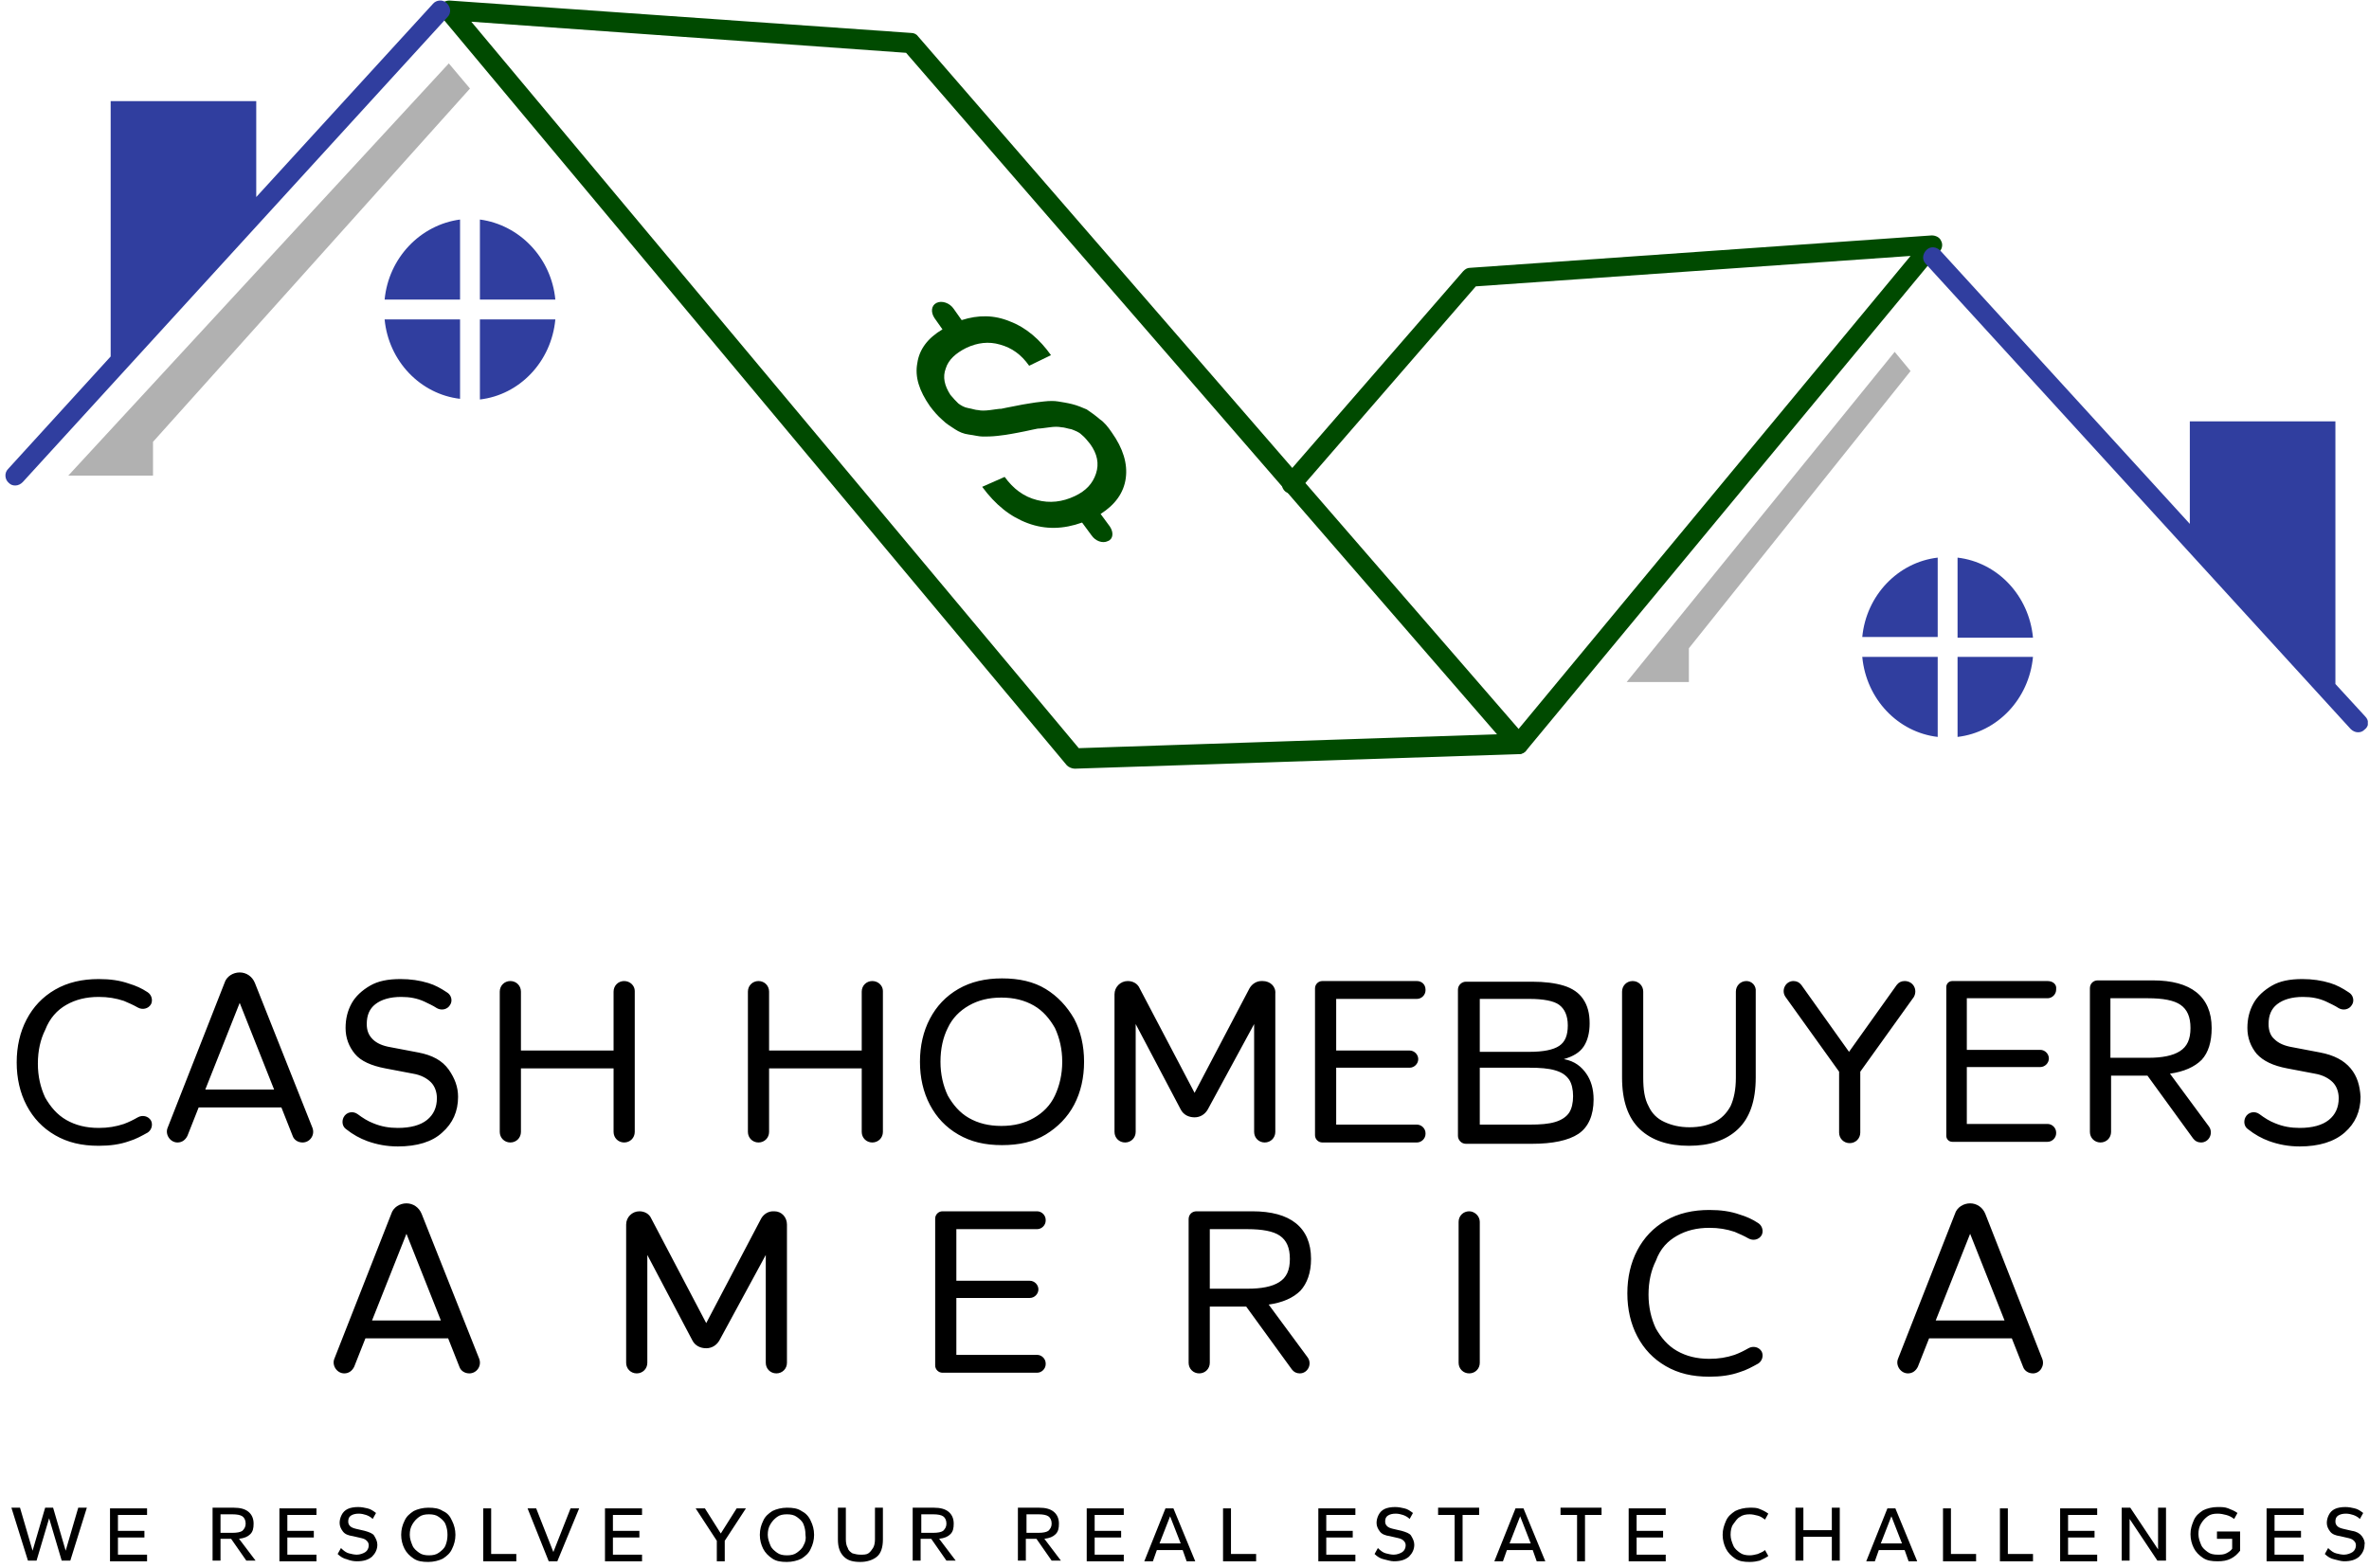 <svg width="358" height="237" viewBox="0 0 358 237" fill="none" xmlns="http://www.w3.org/2000/svg">
<g clip-path="url(#clip0_1610_831)">
<path d="M162.423 116.182C162.023 116.182 161.523 115.982 161.223 115.682L66.723 2.582C66.323 2.082 66.223 1.482 66.523 0.982C66.723 0.382 67.323 0.082 67.923 0.082L137.723 4.982C138.123 4.982 138.523 5.182 138.723 5.482L230.623 111.482C231.023 111.882 231.123 112.582 230.823 113.082C230.623 113.582 230.123 113.982 229.523 113.982L162.423 116.182ZM71.223 3.282L163.023 113.082L226.223 110.982L136.923 7.982L71.223 3.282Z" fill="#004A00"/>
<path d="M229.524 113.982C229.224 113.982 228.824 113.882 228.524 113.682C227.924 113.182 227.824 112.182 228.324 111.582L288.724 38.682L223.024 43.282L196.324 74.082C195.824 74.682 194.824 74.782 194.224 74.282C193.624 73.782 193.524 72.782 194.024 72.182L221.124 40.982C221.424 40.682 221.724 40.482 222.124 40.482L291.924 35.582C292.524 35.582 293.124 35.882 293.324 36.382C293.624 36.882 293.523 37.582 293.123 37.982L230.524 113.582C230.324 113.782 229.924 113.982 229.524 113.982Z" fill="#004A00"/>
<path d="M67.823 9.582L71.023 13.382L23.123 66.782V71.882H10.323L67.823 9.582Z" fill="#B1B1B1"/>
<path d="M286.323 53.182L288.723 56.082L255.223 97.982V103.082H245.823L286.323 53.182Z" fill="#B1B1B1"/>
<path d="M67.523 0.481C66.923 -0.119 65.923 -0.019 65.423 0.581L38.723 29.781V15.281H16.723V53.881L1.223 70.881C0.623 71.481 0.723 72.481 1.323 72.981C1.623 73.281 1.923 73.381 2.323 73.381C2.723 73.381 3.123 73.181 3.423 72.881L67.623 2.581C68.223 1.981 68.123 1.081 67.523 0.481ZM69.523 60.281V48.281H58.123C58.723 54.581 63.523 59.581 69.523 60.281ZM72.523 33.181V45.281H83.923C83.323 38.981 78.523 33.981 72.523 33.181ZM58.123 45.281H69.523V33.181C63.523 33.981 58.723 38.981 58.123 45.281ZM72.523 48.281V60.381C78.523 59.681 83.323 54.681 83.923 48.281H72.523Z" fill="#303E9F"/>
<path d="M357.423 108.282L352.923 103.382V63.682H330.923V79.182L293.223 37.882C292.623 37.282 291.723 37.182 291.123 37.782C290.523 38.382 290.423 39.282 291.023 39.882L355.223 110.182C355.523 110.482 355.923 110.682 356.323 110.682C356.723 110.682 357.023 110.582 357.323 110.282C358.023 109.782 358.023 108.882 357.423 108.282ZM281.423 96.282H292.823V84.282C286.823 84.982 282.023 89.982 281.423 96.282ZM292.823 111.382V99.282H281.423C282.023 105.682 286.823 110.682 292.823 111.382ZM295.823 84.282V96.382H307.223C306.623 89.982 301.823 84.982 295.823 84.282ZM295.823 111.382C301.823 110.682 306.623 105.682 307.223 99.282H295.823V111.382Z" fill="#303E9F"/>
<path d="M10.023 151.88C11.423 151.08 13.023 150.68 14.923 150.68C16.323 150.68 17.523 150.88 18.723 151.28C19.423 151.58 20.123 151.88 20.823 152.28C21.523 152.68 22.423 152.48 22.823 151.78C23.123 151.18 22.923 150.38 22.323 149.98C21.423 149.38 20.523 148.98 19.523 148.68C18.123 148.18 16.623 147.98 14.923 147.98C12.423 147.98 10.223 148.48 8.323 149.58C6.423 150.68 5.023 152.18 4.023 154.08C3.023 155.98 2.523 158.18 2.523 160.58C2.523 162.98 3.023 165.18 4.023 167.08C5.023 168.98 6.423 170.48 8.323 171.58C10.223 172.68 12.323 173.18 14.923 173.18C16.623 173.18 18.123 172.98 19.523 172.48C20.523 172.18 21.423 171.68 22.323 171.18C22.923 170.78 23.123 169.98 22.823 169.38C22.423 168.68 21.523 168.48 20.823 168.88C20.123 169.28 19.523 169.58 18.723 169.88C17.523 170.28 16.323 170.48 14.923 170.48C13.023 170.48 11.423 170.08 10.023 169.28C8.623 168.48 7.623 167.28 6.823 165.88C6.123 164.38 5.723 162.68 5.723 160.78C5.723 158.78 6.123 157.08 6.823 155.68C7.523 153.88 8.623 152.68 10.023 151.88ZM38.523 148.58C38.123 147.58 37.223 146.98 36.223 146.98C35.223 146.98 34.223 147.58 33.923 148.58L25.323 170.48C24.923 171.48 25.723 172.68 26.823 172.68C27.523 172.68 28.023 172.28 28.323 171.68L30.023 167.38H42.523L44.223 171.68C44.423 172.28 45.023 172.68 45.723 172.68C46.823 172.68 47.623 171.58 47.223 170.48L38.523 148.58ZM31.023 164.68L36.223 151.58L41.423 164.68H31.023ZM63.223 159.08L59.023 158.28C57.823 158.08 56.923 157.68 56.323 157.08C55.723 156.48 55.423 155.78 55.423 154.78C55.423 153.48 55.823 152.48 56.723 151.78C57.623 151.08 58.923 150.68 60.623 150.68C61.923 150.68 63.023 150.88 64.123 151.38C64.723 151.68 65.423 151.98 66.023 152.38C66.723 152.78 67.623 152.58 68.023 151.88C68.423 151.28 68.223 150.38 67.523 149.98C66.623 149.38 65.723 148.88 64.723 148.58C63.423 148.18 62.023 147.98 60.523 147.98C58.623 147.98 57.123 148.28 55.923 148.98C54.723 149.68 53.723 150.58 53.123 151.68C52.523 152.78 52.223 153.98 52.223 155.38C52.223 156.88 52.723 158.18 53.623 159.28C54.523 160.38 56.123 161.08 58.223 161.48L62.423 162.28C63.623 162.48 64.523 162.98 65.123 163.58C65.723 164.18 66.023 165.08 66.023 165.98C66.023 167.38 65.523 168.48 64.523 169.28C63.523 170.08 62.023 170.48 60.123 170.48C58.823 170.48 57.623 170.28 56.423 169.78C55.623 169.48 54.823 168.98 54.023 168.38C53.323 167.88 52.323 168.08 51.923 168.88C51.623 169.48 51.723 170.28 52.323 170.68C53.323 171.48 54.423 172.08 55.523 172.48C56.923 172.98 58.423 173.28 60.123 173.28C63.023 173.28 65.323 172.58 66.823 171.18C68.423 169.78 69.223 167.98 69.223 165.78C69.223 164.28 68.723 162.98 67.823 161.68C66.823 160.28 65.323 159.48 63.223 159.08ZM94.323 148.28C93.423 148.28 92.723 148.98 92.723 149.88V158.78H78.723V149.88C78.723 148.98 78.023 148.28 77.123 148.28C76.223 148.28 75.523 148.98 75.523 149.88V171.08C75.523 171.98 76.223 172.68 77.123 172.68C78.023 172.68 78.723 171.98 78.723 171.08V161.48H92.723V171.08C92.723 171.98 93.423 172.68 94.323 172.68C95.223 172.68 95.923 171.98 95.923 171.08V149.78C95.923 148.98 95.223 148.28 94.323 148.28ZM131.823 148.28C130.923 148.28 130.223 148.98 130.223 149.88V158.78H116.223V149.88C116.223 148.98 115.523 148.28 114.623 148.28C113.723 148.28 113.023 148.98 113.023 149.88V171.08C113.023 171.98 113.723 172.68 114.623 172.68C115.523 172.68 116.223 171.98 116.223 171.08V161.48H130.223V171.08C130.223 171.98 130.923 172.68 131.823 172.68C132.723 172.68 133.423 171.98 133.423 171.08V149.78C133.423 148.98 132.723 148.28 131.823 148.28ZM158.023 149.48C156.223 148.38 154.023 147.88 151.423 147.88C148.923 147.88 146.723 148.38 144.823 149.48C142.923 150.58 141.523 152.08 140.523 153.98C139.523 155.88 139.023 158.08 139.023 160.48C139.023 162.88 139.523 165.08 140.523 166.98C141.523 168.88 142.923 170.38 144.823 171.48C146.723 172.58 148.823 173.08 151.423 173.08C154.023 173.08 156.223 172.58 158.023 171.48C159.823 170.38 161.323 168.88 162.323 166.98C163.323 165.08 163.823 162.88 163.823 160.48C163.823 158.08 163.323 155.88 162.323 153.98C161.223 152.08 159.823 150.58 158.023 149.48ZM159.423 165.58C158.723 167.08 157.623 168.18 156.223 168.98C154.823 169.78 153.223 170.18 151.323 170.18C149.423 170.18 147.823 169.78 146.423 168.98C145.023 168.18 144.023 166.98 143.223 165.58C142.523 164.08 142.123 162.38 142.123 160.48C142.123 158.48 142.523 156.78 143.223 155.38C143.923 153.88 145.023 152.78 146.423 151.98C147.823 151.18 149.423 150.78 151.323 150.78C153.223 150.78 154.823 151.18 156.223 151.98C157.623 152.78 158.623 153.98 159.423 155.38C160.123 156.88 160.523 158.58 160.523 160.48C160.523 162.38 160.123 164.08 159.423 165.58ZM190.823 148.28H190.623C189.923 148.28 189.223 148.68 188.823 149.38L180.523 165.18L172.223 149.38C171.923 148.68 171.223 148.28 170.423 148.28C169.323 148.28 168.423 149.18 168.423 150.28V171.08C168.423 171.98 169.123 172.68 170.023 172.68C170.923 172.68 171.623 171.98 171.623 171.08V154.78L178.423 167.68C178.823 168.48 179.623 168.88 180.523 168.88C181.423 168.88 182.123 168.38 182.523 167.68L189.523 154.78V171.08C189.523 171.98 190.223 172.68 191.123 172.68C192.023 172.68 192.723 171.98 192.723 171.08V150.18C192.823 149.08 191.923 148.28 190.823 148.28ZM214.123 148.28H199.823C199.223 148.28 198.723 148.78 198.723 149.38V171.58C198.723 172.18 199.223 172.68 199.823 172.68H214.123C214.823 172.68 215.423 172.08 215.423 171.38V171.28C215.423 170.58 214.823 169.98 214.123 169.98H201.923V161.38H213.023C213.723 161.38 214.323 160.78 214.323 160.08C214.323 159.38 213.723 158.78 213.023 158.78H201.923V150.98H214.123C214.823 150.98 215.423 150.38 215.423 149.68V149.58C215.423 148.78 214.823 148.28 214.123 148.28ZM236.323 160.08C237.723 159.68 238.723 159.08 239.323 158.18C239.923 157.28 240.223 156.08 240.223 154.68C240.223 153.18 239.923 151.98 239.223 150.98C238.623 150.08 237.623 149.38 236.323 148.98C235.023 148.58 233.423 148.38 231.523 148.38H221.523C220.923 148.38 220.323 148.88 220.323 149.58V171.68C220.323 172.28 220.823 172.88 221.523 172.88H231.523C234.623 172.88 237.023 172.38 238.523 171.38C240.023 170.38 240.823 168.58 240.823 166.18C240.823 164.58 240.423 163.28 239.723 162.28C239.023 161.28 238.023 160.38 236.323 160.08ZM223.623 150.98H231.123C233.223 150.98 234.823 151.28 235.623 151.88C236.423 152.48 236.923 153.48 236.923 154.98C236.923 156.48 236.523 157.48 235.623 158.08C234.723 158.68 233.223 158.98 231.123 158.98H223.623V150.98ZM237.123 168.18C236.723 168.78 236.023 169.28 235.023 169.58C234.023 169.88 232.823 169.98 231.123 169.98H223.623V161.38H231.123C232.723 161.38 234.023 161.48 235.023 161.78C236.023 162.08 236.623 162.48 237.123 163.18C237.523 163.78 237.723 164.68 237.723 165.68C237.723 166.68 237.523 167.58 237.123 168.18ZM263.923 148.28C263.023 148.28 262.323 148.98 262.323 149.88V162.88C262.323 164.68 262.023 166.08 261.523 167.18C260.923 168.28 260.123 169.08 259.123 169.58C258.123 170.08 256.823 170.38 255.323 170.38C253.823 170.38 252.623 170.08 251.523 169.58C250.423 169.08 249.623 168.28 249.123 167.18C248.523 166.08 248.323 164.68 248.323 162.88V149.88C248.323 148.98 247.623 148.28 246.723 148.28C245.823 148.28 245.123 148.98 245.123 149.88V162.88C245.123 166.38 246.023 168.98 247.823 170.68C249.623 172.38 252.123 173.18 255.223 173.18C258.323 173.18 260.823 172.38 262.623 170.68C264.423 168.98 265.323 166.38 265.323 162.88V149.88C265.423 148.98 264.723 148.28 263.923 148.28ZM287.823 148.28C287.323 148.28 286.923 148.48 286.623 148.88L279.423 158.98L272.223 148.88C271.923 148.48 271.523 148.28 271.023 148.28C269.823 148.28 269.123 149.68 269.823 150.68L277.923 161.98V171.18C277.923 172.08 278.623 172.78 279.523 172.78C280.423 172.78 281.123 172.08 281.123 171.18V161.98L289.223 150.68C289.823 149.58 289.123 148.28 287.823 148.28ZM309.423 148.28H295.023C294.523 148.28 294.123 148.68 294.123 149.18V171.68C294.123 172.18 294.523 172.58 295.023 172.58H309.423C310.123 172.58 310.723 171.98 310.723 171.28V171.18C310.723 170.48 310.123 169.88 309.423 169.88H297.223V161.28H308.323C309.023 161.28 309.623 160.68 309.623 159.98C309.623 159.28 309.023 158.68 308.323 158.68H297.223V150.88H309.423C310.123 150.88 310.723 150.28 310.723 149.58V149.48C310.823 148.78 310.223 148.28 309.423 148.28ZM334.223 155.38C334.223 152.98 333.423 151.18 331.923 149.98C330.423 148.78 328.223 148.18 325.323 148.18H317.023C316.323 148.18 315.823 148.68 315.823 149.38V171.08C315.823 171.98 316.523 172.68 317.423 172.68C318.323 172.68 319.023 171.98 319.023 171.08V162.58H324.523L331.423 172.08C331.723 172.48 332.123 172.68 332.623 172.68C333.823 172.68 334.523 171.28 333.823 170.28L327.923 162.28C330.023 161.98 331.623 161.28 332.723 160.18C333.723 159.08 334.223 157.48 334.223 155.38ZM329.423 158.88C328.323 159.58 326.723 159.88 324.623 159.88H318.923V150.88H324.623C326.823 150.88 328.523 151.18 329.523 151.88C330.523 152.58 331.023 153.68 331.023 155.38C331.023 157.08 330.523 158.18 329.423 158.88ZM355.223 161.48C354.223 160.28 352.723 159.48 350.623 159.08L346.423 158.28C345.223 158.08 344.323 157.68 343.723 157.08C343.123 156.58 342.823 155.78 342.823 154.78C342.823 153.48 343.223 152.48 344.123 151.78C345.023 151.08 346.323 150.68 348.023 150.68C349.323 150.68 350.423 150.88 351.523 151.38C352.123 151.68 352.823 151.98 353.423 152.38C354.123 152.78 355.023 152.58 355.423 151.88C355.823 151.28 355.623 150.38 354.923 149.98C354.023 149.38 353.123 148.88 352.123 148.58C350.823 148.18 349.423 147.98 347.923 147.98C346.023 147.98 344.523 148.28 343.323 148.98C342.123 149.68 341.123 150.58 340.523 151.68C339.923 152.78 339.623 153.98 339.623 155.38C339.623 156.88 340.123 158.18 341.023 159.28C342.023 160.38 343.523 161.08 345.623 161.48L349.823 162.28C351.023 162.48 351.923 162.98 352.523 163.58C353.123 164.18 353.423 165.08 353.423 165.98C353.423 167.38 352.923 168.48 351.923 169.28C350.923 170.08 349.423 170.48 347.523 170.48C346.223 170.48 345.023 170.28 343.823 169.78C343.023 169.48 342.223 168.98 341.423 168.38C340.723 167.88 339.723 168.08 339.323 168.88C339.023 169.48 339.123 170.28 339.723 170.68C340.723 171.48 341.823 172.08 342.923 172.48C344.323 172.98 345.823 173.28 347.523 173.28C350.423 173.28 352.723 172.58 354.323 171.18C355.923 169.78 356.723 167.98 356.723 165.78C356.623 164.08 356.223 162.68 355.223 161.48Z" fill="black"/>
<path d="M132.224 232.681C132.224 233.181 132.124 233.681 131.924 233.981C131.724 234.281 131.524 234.581 131.224 234.781C130.924 234.981 130.524 234.981 130.024 234.981C129.524 234.981 129.224 234.881 128.824 234.781C128.524 234.581 128.224 234.381 128.124 233.981C127.924 233.681 127.824 233.181 127.824 232.681V227.881H126.624V232.681C126.624 233.881 126.924 234.681 127.524 235.281C128.124 235.881 128.924 236.081 130.024 236.081C131.024 236.081 131.924 235.781 132.524 235.281C133.124 234.781 133.424 233.881 133.424 232.681V227.881H132.224V232.681ZM121.124 228.381C120.524 227.981 119.824 227.881 118.924 227.881C118.124 227.881 117.324 228.081 116.724 228.381C116.124 228.781 115.624 229.181 115.324 229.881C115.024 230.481 114.824 231.181 114.824 231.981C114.824 232.781 115.024 233.481 115.324 234.081C115.624 234.681 116.124 235.181 116.724 235.581C117.324 235.981 118.024 236.081 118.924 236.081C119.724 236.081 120.524 235.881 121.124 235.581C121.724 235.181 122.224 234.781 122.524 234.081C122.824 233.481 123.024 232.781 123.024 231.981C123.024 231.181 122.824 230.481 122.524 229.881C122.224 229.181 121.724 228.681 121.124 228.381ZM121.424 233.581C121.224 234.081 120.824 234.381 120.424 234.681C120.024 234.981 119.524 235.081 118.924 235.081C118.324 235.081 117.824 234.981 117.424 234.681C117.024 234.381 116.624 234.081 116.424 233.581C116.224 233.081 116.024 232.581 116.024 231.981C116.024 231.381 116.124 230.881 116.424 230.381C116.724 229.881 117.024 229.581 117.424 229.281C117.824 228.981 118.324 228.881 118.924 228.881C119.524 228.881 120.024 228.981 120.424 229.281C120.824 229.581 121.224 229.881 121.424 230.381C121.624 230.881 121.724 231.381 121.724 231.981C121.824 232.581 121.724 233.081 121.424 233.581ZM55.124 231.381L53.824 231.081C53.424 230.981 53.124 230.881 52.924 230.681C52.724 230.481 52.624 230.281 52.624 229.981C52.624 229.581 52.724 229.281 53.024 229.081C53.324 228.881 53.724 228.781 54.224 228.781C54.624 228.781 55.024 228.881 55.324 228.981C55.624 229.081 56.024 229.281 56.324 229.581L56.824 228.681C56.424 228.381 56.024 228.081 55.524 227.981C55.124 227.881 54.624 227.781 54.124 227.781C53.524 227.781 52.924 227.881 52.524 228.081C52.124 228.281 51.824 228.581 51.624 228.981C51.424 229.381 51.324 229.781 51.324 230.181C51.324 230.681 51.524 231.081 51.824 231.481C52.124 231.881 52.624 232.081 53.324 232.181L54.624 232.481C55.024 232.581 55.224 232.681 55.424 232.881C55.624 233.081 55.724 233.281 55.724 233.581C55.724 233.981 55.524 234.381 55.224 234.581C54.924 234.781 54.424 234.981 53.924 234.981C53.524 234.981 53.124 234.881 52.724 234.781C52.324 234.681 51.924 234.381 51.524 233.981L51.024 234.881C51.424 235.281 51.924 235.581 52.424 235.681C52.924 235.881 53.424 235.981 53.924 235.981C54.924 235.981 55.624 235.781 56.224 235.281C56.724 234.781 57.024 234.181 57.024 233.481C57.024 232.981 56.824 232.581 56.524 232.081C56.324 231.781 55.824 231.581 55.124 231.381ZM143.624 231.881C144.024 231.481 144.124 230.981 144.124 230.281C144.124 229.481 143.824 228.881 143.324 228.481C142.824 228.081 142.124 227.881 141.124 227.881H137.924V235.881H139.124V232.581H140.724L143.024 235.881H144.424L141.924 232.581C142.724 232.481 143.224 232.281 143.624 231.881ZM139.224 231.681V228.881H141.024C141.724 228.881 142.224 228.981 142.524 229.181C142.824 229.381 143.024 229.781 143.024 230.281C143.024 230.781 142.824 231.081 142.524 231.381C142.224 231.581 141.724 231.681 141.024 231.681H139.224ZM159.524 231.881C159.924 231.481 160.024 230.981 160.024 230.281C160.024 229.481 159.724 228.881 159.224 228.481C158.724 228.081 158.024 227.881 157.024 227.881H153.824V235.881H155.024V232.581H156.624L158.924 235.881H160.324L157.824 232.581C158.624 232.481 159.124 232.281 159.524 231.881ZM155.124 231.681V228.881H156.924C157.624 228.881 158.124 228.981 158.424 229.181C158.724 229.381 158.924 229.781 158.924 230.281C158.924 230.781 158.724 231.081 158.424 231.381C158.124 231.581 157.624 231.681 156.924 231.681H155.124ZM9.924 234.381L8.024 227.881H6.824L4.924 234.381L3.024 227.881H1.724L4.224 235.881H5.524L7.424 229.481L9.324 235.881H10.624L13.124 227.881H11.824L9.924 234.381ZM16.624 235.981H22.224V234.981H17.824V232.381H21.824V231.381H17.824V228.981H22.224V227.981H16.624V235.981ZM74.224 227.981H73.024V235.981H78.024V234.881H74.224V227.981ZM42.224 235.981H47.824V234.981H43.424V232.381H47.424V231.381H43.424V228.981H47.824V227.981H42.224V235.981ZM83.624 234.581L81.024 227.981H79.724L82.924 235.981H84.224L87.524 227.981H86.224L83.624 234.581ZM91.424 235.981H97.024V234.981H92.624V232.381H96.624V231.381H92.624V228.981H97.024V227.981H91.424V235.981ZM37.824 231.881C38.224 231.481 38.324 230.981 38.324 230.281C38.324 229.481 38.024 228.881 37.524 228.481C37.024 228.081 36.324 227.881 35.324 227.881H32.124V235.881H33.324V232.581H34.924L37.224 235.881H38.624L36.124 232.581C36.924 232.481 37.424 232.281 37.824 231.881ZM33.324 231.681V228.881H35.124C35.824 228.881 36.324 228.981 36.624 229.181C36.924 229.381 37.124 229.781 37.124 230.281C37.124 230.781 36.924 231.081 36.624 231.381C36.324 231.581 35.824 231.681 35.124 231.681H33.324ZM108.924 231.781L106.524 227.981H105.124L108.324 232.881V235.981H109.524V232.881L112.724 227.981H111.324L108.924 231.781ZM66.924 228.381C66.324 227.981 65.624 227.881 64.724 227.881C63.924 227.881 63.124 228.081 62.524 228.381C61.924 228.781 61.424 229.181 61.124 229.881C60.824 230.481 60.624 231.181 60.624 231.981C60.624 232.781 60.824 233.481 61.124 234.081C61.424 234.681 61.924 235.181 62.524 235.581C63.124 235.981 63.824 236.081 64.724 236.081C65.524 236.081 66.324 235.881 66.924 235.581C67.524 235.181 68.024 234.781 68.324 234.081C68.624 233.481 68.824 232.781 68.824 231.981C68.824 231.181 68.624 230.481 68.324 229.881C68.024 229.181 67.624 228.681 66.924 228.381ZM67.324 233.581C67.124 234.081 66.724 234.381 66.324 234.681C65.924 234.981 65.424 235.081 64.824 235.081C64.224 235.081 63.724 234.981 63.324 234.681C62.924 234.381 62.524 234.081 62.324 233.581C62.124 233.081 61.924 232.581 61.924 231.981C61.924 231.381 62.024 230.881 62.324 230.381C62.624 229.881 62.924 229.581 63.324 229.281C63.724 228.981 64.224 228.881 64.824 228.881C65.424 228.881 65.924 228.981 66.324 229.281C66.724 229.581 67.124 229.881 67.324 230.381C67.524 230.881 67.624 231.381 67.624 231.981C67.624 232.581 67.524 233.081 67.324 233.581ZM276.824 231.281H272.524V227.881H271.324V235.881H272.524V232.281H276.824V235.881H278.024V227.881H276.824V231.281ZM303.424 227.981H302.224V235.981H307.224V234.881H303.424V227.981ZM164.224 235.981H169.824V234.981H165.424V232.381H169.424V231.381H165.424V228.981H169.824V227.981H164.224V235.981ZM285.224 227.981L282.024 235.981H283.324L283.924 234.281H287.824L288.424 235.981H289.724L286.424 227.981H285.224ZM284.224 233.281L285.824 229.181L287.424 233.281H284.224ZM311.324 235.981H316.924V234.981H312.524V232.381H316.524V231.381H312.524V228.981H316.924V227.981H311.324V235.981ZM342.524 235.981H348.124V234.981H343.724V232.381H347.724V231.381H343.724V228.981H348.124V227.981H342.524V235.981ZM326.124 234.181L321.924 227.881H320.624V235.881H321.824V229.581L326.024 235.881H327.324V227.881H326.124V234.181ZM356.924 232.181C356.624 231.781 356.124 231.481 355.424 231.381L354.124 231.081C353.724 230.981 353.424 230.881 353.224 230.681C353.024 230.481 352.924 230.281 352.924 229.981C352.924 229.581 353.024 229.281 353.324 229.081C353.624 228.881 354.024 228.781 354.524 228.781C354.924 228.781 355.324 228.881 355.624 228.981C355.924 229.081 356.324 229.281 356.624 229.581L357.124 228.681C356.724 228.381 356.324 228.081 355.824 227.981C355.424 227.881 354.924 227.781 354.424 227.781C353.824 227.781 353.224 227.881 352.824 228.081C352.424 228.281 352.124 228.581 351.924 228.981C351.724 229.381 351.624 229.781 351.624 230.181C351.624 230.681 351.824 231.081 352.124 231.481C352.424 231.881 352.924 232.081 353.624 232.181L354.924 232.481C355.324 232.581 355.524 232.681 355.724 232.881C355.924 233.081 356.024 233.281 356.024 233.581C356.024 233.981 355.824 234.381 355.524 234.581C355.224 234.781 354.724 234.981 354.224 234.981C353.824 234.981 353.424 234.881 353.024 234.781C352.624 234.681 352.224 234.381 351.824 233.981L351.324 234.881C351.724 235.281 352.224 235.581 352.724 235.681C353.224 235.781 353.724 235.981 354.224 235.981C355.224 235.981 355.924 235.781 356.524 235.281C357.024 234.781 357.324 234.181 357.324 233.481C357.424 233.081 357.224 232.581 356.924 232.181ZM335.024 232.581H337.324V234.081C337.124 234.381 336.824 234.581 336.424 234.781C336.024 234.981 335.624 234.981 335.124 234.981C334.524 234.981 334.024 234.881 333.624 234.581C333.224 234.281 332.824 233.981 332.624 233.481C332.424 232.981 332.224 232.481 332.224 231.881C332.224 231.281 332.324 230.781 332.624 230.281C332.924 229.781 333.224 229.481 333.624 229.181C334.024 228.881 334.524 228.781 335.124 228.781C335.624 228.781 336.024 228.881 336.424 228.981C336.824 229.081 337.224 229.281 337.624 229.581L338.124 228.681C337.724 228.381 337.224 228.181 336.724 227.981C336.224 227.781 335.724 227.781 335.124 227.781C334.324 227.781 333.524 227.981 332.924 228.281C332.324 228.681 331.824 229.081 331.524 229.781C331.224 230.481 331.024 231.081 331.024 231.881C331.024 232.681 331.224 233.381 331.524 233.981C331.824 234.581 332.324 235.081 332.924 235.481C333.524 235.881 334.224 235.981 335.124 235.981C335.924 235.981 336.524 235.881 337.124 235.581C337.724 235.281 338.124 234.881 338.524 234.381V231.481H335.024V232.581ZM294.824 227.981H293.624V235.981H298.624V234.881H294.824V227.981ZM199.224 235.981H204.824V234.981H200.424V232.381H204.424V231.381H200.424V228.981H204.824V227.981H199.224V235.981ZM211.824 231.381L210.524 231.081C210.124 230.981 209.824 230.881 209.624 230.681C209.424 230.481 209.324 230.281 209.324 229.981C209.324 229.581 209.424 229.281 209.724 229.081C210.024 228.881 210.424 228.781 210.924 228.781C211.324 228.781 211.724 228.881 212.024 228.981C212.324 229.081 212.724 229.281 213.024 229.581L213.524 228.681C213.124 228.381 212.724 228.081 212.224 227.981C211.824 227.881 211.324 227.781 210.824 227.781C210.224 227.781 209.624 227.881 209.224 228.081C208.824 228.281 208.524 228.581 208.324 228.981C208.124 229.381 208.024 229.781 208.024 230.181C208.024 230.681 208.224 231.081 208.524 231.481C208.824 231.881 209.324 232.081 210.024 232.181L211.324 232.481C211.724 232.581 211.924 232.681 212.124 232.881C212.324 233.081 212.424 233.281 212.424 233.581C212.424 233.981 212.224 234.381 211.924 234.581C211.624 234.781 211.124 234.981 210.624 234.981C210.224 234.981 209.824 234.881 209.424 234.781C209.024 234.681 208.624 234.381 208.224 233.981L207.724 234.881C208.124 235.281 208.624 235.581 209.124 235.681C209.624 235.781 210.124 235.981 210.624 235.981C211.624 235.981 212.324 235.781 212.924 235.281C213.424 234.781 213.724 234.181 213.724 233.481C213.724 232.981 213.524 232.581 213.224 232.081C213.024 231.781 212.524 231.581 211.824 231.381ZM186.024 227.981H184.824V235.981H189.824V234.881H186.024V227.981ZM176.124 227.981L172.924 235.981H174.224L174.824 234.281H178.724L179.324 235.981H180.624L177.324 227.981H176.124ZM175.224 233.281L176.824 229.181L178.424 233.281H175.224ZM235.824 228.981H238.324V235.981H239.524V228.981H242.024V227.881H235.824V228.981ZM246.124 235.981H251.724V234.981H247.324V232.381H251.324V231.381H247.324V228.981H251.724V227.981H246.124V235.981ZM262.924 229.281C263.324 228.981 263.824 228.881 264.424 228.881C264.824 228.881 265.224 228.981 265.624 229.081C266.024 229.181 266.324 229.381 266.724 229.681L267.224 228.781C266.824 228.481 266.424 228.281 265.924 228.081C265.524 227.881 265.024 227.881 264.424 227.881C263.624 227.881 262.824 228.081 262.224 228.381C261.624 228.781 261.124 229.181 260.824 229.881C260.524 230.581 260.324 231.181 260.324 231.981C260.324 232.781 260.524 233.481 260.824 234.081C261.124 234.681 261.624 235.181 262.224 235.581C262.824 235.981 263.524 236.081 264.424 236.081C265.024 236.081 265.524 235.981 265.924 235.881C266.324 235.681 266.824 235.481 267.224 235.181L266.724 234.281C266.424 234.581 266.024 234.681 265.624 234.881C265.224 234.981 264.824 235.081 264.424 235.081C263.824 235.081 263.324 234.981 262.924 234.681C262.524 234.381 262.124 234.081 261.924 233.581C261.724 233.081 261.524 232.581 261.524 231.981C261.524 231.381 261.624 230.781 261.924 230.381C262.224 229.981 262.524 229.481 262.924 229.281ZM229.024 227.981L225.824 235.981H227.124L227.724 234.281H231.624L232.224 235.981H233.524L230.224 227.981H229.024ZM228.124 233.281L229.724 229.181L231.324 233.281H228.124ZM217.324 228.981H219.824V235.981H221.024V228.981H223.524V227.881H217.324V228.981Z" fill="black"/>
<path d="M168.024 65.382C169.724 67.782 170.424 70.082 170.124 72.282C169.824 74.482 168.524 76.282 166.324 77.682L167.723 79.582C168.323 80.482 168.224 81.482 167.424 81.782C166.624 82.182 165.524 81.782 164.924 80.882L163.524 78.982C160.724 79.982 158.024 80.082 155.324 79.082C152.624 78.082 150.424 76.282 148.424 73.582L151.824 72.082C153.124 73.882 154.723 75.082 156.723 75.582C158.623 76.082 160.524 75.882 162.424 74.982C164.124 74.182 165.124 73.082 165.624 71.582C166.124 70.082 165.823 68.582 164.723 67.082C164.323 66.582 163.924 66.082 163.424 65.682C163.024 65.282 162.424 65.082 161.924 64.882C161.324 64.782 160.824 64.582 160.424 64.582C159.924 64.482 159.324 64.482 158.624 64.582C157.824 64.682 157.224 64.782 156.824 64.782C156.424 64.882 155.724 64.982 154.924 65.182C154.024 65.382 153.324 65.482 152.824 65.582C152.324 65.682 151.623 65.782 150.723 65.882C149.823 65.982 149.124 65.982 148.524 65.982C147.924 65.982 147.224 65.782 146.424 65.682C145.624 65.582 144.924 65.282 144.324 64.882C143.724 64.482 143.024 64.082 142.424 63.482C141.724 62.882 141.124 62.182 140.524 61.382C138.924 59.082 138.224 56.982 138.624 54.882C138.924 52.782 140.224 51.082 142.424 49.782L141.223 48.082C140.623 47.182 140.724 46.182 141.524 45.782C142.324 45.382 143.524 45.782 144.124 46.682L145.324 48.382C147.824 47.582 150.224 47.582 152.624 48.582C155.024 49.482 157.124 51.282 158.824 53.682L155.524 55.282C154.324 53.582 152.924 52.582 151.124 52.082C149.424 51.582 147.724 51.782 146.024 52.582C144.424 53.382 143.324 54.382 142.924 55.682C142.424 56.982 142.724 58.282 143.624 59.682C144.024 60.182 144.424 60.582 144.824 60.982C145.224 61.282 145.724 61.582 146.324 61.682C146.924 61.782 147.424 61.982 147.824 61.982C148.224 62.082 148.824 62.082 149.624 61.982C150.424 61.882 150.924 61.782 151.324 61.782C151.724 61.682 152.324 61.582 153.324 61.382C154.224 61.182 154.924 61.082 155.524 60.982C156.024 60.882 156.823 60.782 157.723 60.682C158.623 60.582 159.324 60.582 159.924 60.682C160.524 60.782 161.224 60.882 162.024 61.082C162.824 61.282 163.523 61.582 164.223 61.882C164.823 62.282 165.523 62.782 166.223 63.382C166.823 63.782 167.424 64.482 168.024 65.382Z" fill="#004A00"/>
<path d="M117.023 183.081H116.823C116.123 183.081 115.423 183.481 115.023 184.181L106.723 199.981L98.423 184.181C98.123 183.481 97.423 183.081 96.623 183.081C95.523 183.081 94.623 183.981 94.623 185.081V205.981C94.623 206.881 95.323 207.581 96.223 207.581C97.123 207.581 97.823 206.881 97.823 205.981V189.681L104.623 202.581C105.023 203.381 105.823 203.781 106.723 203.781C107.623 203.781 108.323 203.281 108.723 202.581L115.723 189.681V205.981C115.723 206.881 116.423 207.581 117.323 207.581C118.223 207.581 118.923 206.881 118.923 205.981V185.081C118.923 183.981 118.123 183.081 117.023 183.081ZM156.723 183.081H142.423C141.823 183.081 141.323 183.581 141.323 184.181V206.381C141.323 206.981 141.823 207.481 142.423 207.481H156.723C157.423 207.481 158.023 206.881 158.023 206.181V206.081C158.023 205.381 157.423 204.781 156.723 204.781H144.523V196.181H155.623C156.323 196.181 156.923 195.581 156.923 194.881C156.923 194.181 156.323 193.581 155.623 193.581H144.523V185.781H156.723C157.423 185.781 158.023 185.181 158.023 184.481V184.381C158.023 183.681 157.423 183.081 156.723 183.081ZM198.123 190.281C198.123 187.881 197.323 186.081 195.823 184.881C194.323 183.681 192.123 183.081 189.223 183.081H180.823C180.123 183.081 179.623 183.581 179.623 184.281V205.981C179.623 206.881 180.323 207.581 181.223 207.581C182.123 207.581 182.823 206.881 182.823 205.981V197.481H188.323L195.223 206.981C195.523 207.381 195.923 207.581 196.423 207.581C197.623 207.581 198.323 206.181 197.623 205.181L191.723 197.181C193.823 196.881 195.423 196.181 196.523 195.081C197.523 193.981 198.123 192.381 198.123 190.281ZM193.323 193.781C192.223 194.481 190.623 194.781 188.523 194.781H182.823V185.781H188.523C190.723 185.781 192.423 186.081 193.423 186.781C194.423 187.481 194.923 188.581 194.923 190.281C194.923 191.981 194.423 193.081 193.323 193.781ZM222.023 183.081C221.123 183.081 220.423 183.781 220.423 184.681V205.981C220.423 206.881 221.123 207.581 222.023 207.581C222.923 207.581 223.623 206.881 223.623 205.981V184.681C223.623 183.781 222.823 183.081 222.023 183.081ZM253.423 186.781C254.823 185.981 256.423 185.581 258.323 185.581C259.723 185.581 260.923 185.781 262.123 186.181C262.823 186.481 263.523 186.781 264.223 187.181C264.923 187.581 265.823 187.381 266.223 186.681C266.523 186.081 266.323 185.281 265.723 184.881C264.823 184.281 263.923 183.881 262.923 183.581C261.523 183.081 260.023 182.881 258.323 182.881C255.823 182.881 253.623 183.381 251.723 184.481C249.823 185.581 248.423 187.081 247.423 188.981C246.423 190.881 245.923 193.081 245.923 195.481C245.923 197.881 246.423 200.081 247.423 201.981C248.423 203.881 249.823 205.381 251.723 206.481C253.623 207.581 255.723 208.081 258.323 208.081C260.023 208.081 261.523 207.881 262.923 207.381C263.923 207.081 264.823 206.581 265.723 206.081C266.323 205.681 266.523 204.881 266.223 204.281C265.823 203.581 264.923 203.381 264.223 203.781C263.523 204.181 262.923 204.481 262.123 204.781C260.923 205.181 259.723 205.381 258.323 205.381C256.423 205.381 254.823 204.981 253.423 204.181C252.023 203.381 251.023 202.181 250.223 200.781C249.523 199.281 249.123 197.581 249.123 195.681C249.123 193.681 249.523 191.981 250.223 190.581C250.923 188.681 252.023 187.581 253.423 186.781ZM63.723 183.481C63.323 182.481 62.423 181.881 61.423 181.881C60.423 181.881 59.423 182.481 59.123 183.481L50.523 205.381C50.123 206.381 50.923 207.581 52.023 207.581C52.723 207.581 53.223 207.181 53.523 206.581L55.223 202.281H67.723L69.423 206.581C69.623 207.181 70.223 207.581 70.923 207.581C72.023 207.581 72.823 206.481 72.423 205.381L63.723 183.481ZM56.223 199.581L61.423 186.481L66.623 199.581H56.223ZM308.623 205.381L300.023 183.481C299.623 182.481 298.723 181.881 297.723 181.881C296.723 181.881 295.723 182.481 295.423 183.481L286.823 205.381C286.423 206.381 287.223 207.581 288.323 207.581C289.023 207.581 289.523 207.181 289.823 206.581L291.523 202.281H304.023L305.723 206.581C305.923 207.181 306.523 207.581 307.223 207.581C308.323 207.581 309.023 206.381 308.623 205.381ZM292.523 199.581L297.723 186.481L302.923 199.581H292.523Z" fill="black"/>
</g>
<defs>
<clipPath id="clip0_1610_831">
<rect width="357" height="236" fill="white" transform="translate(0.823 0.082)"/>
</clipPath>
</defs>
</svg>
